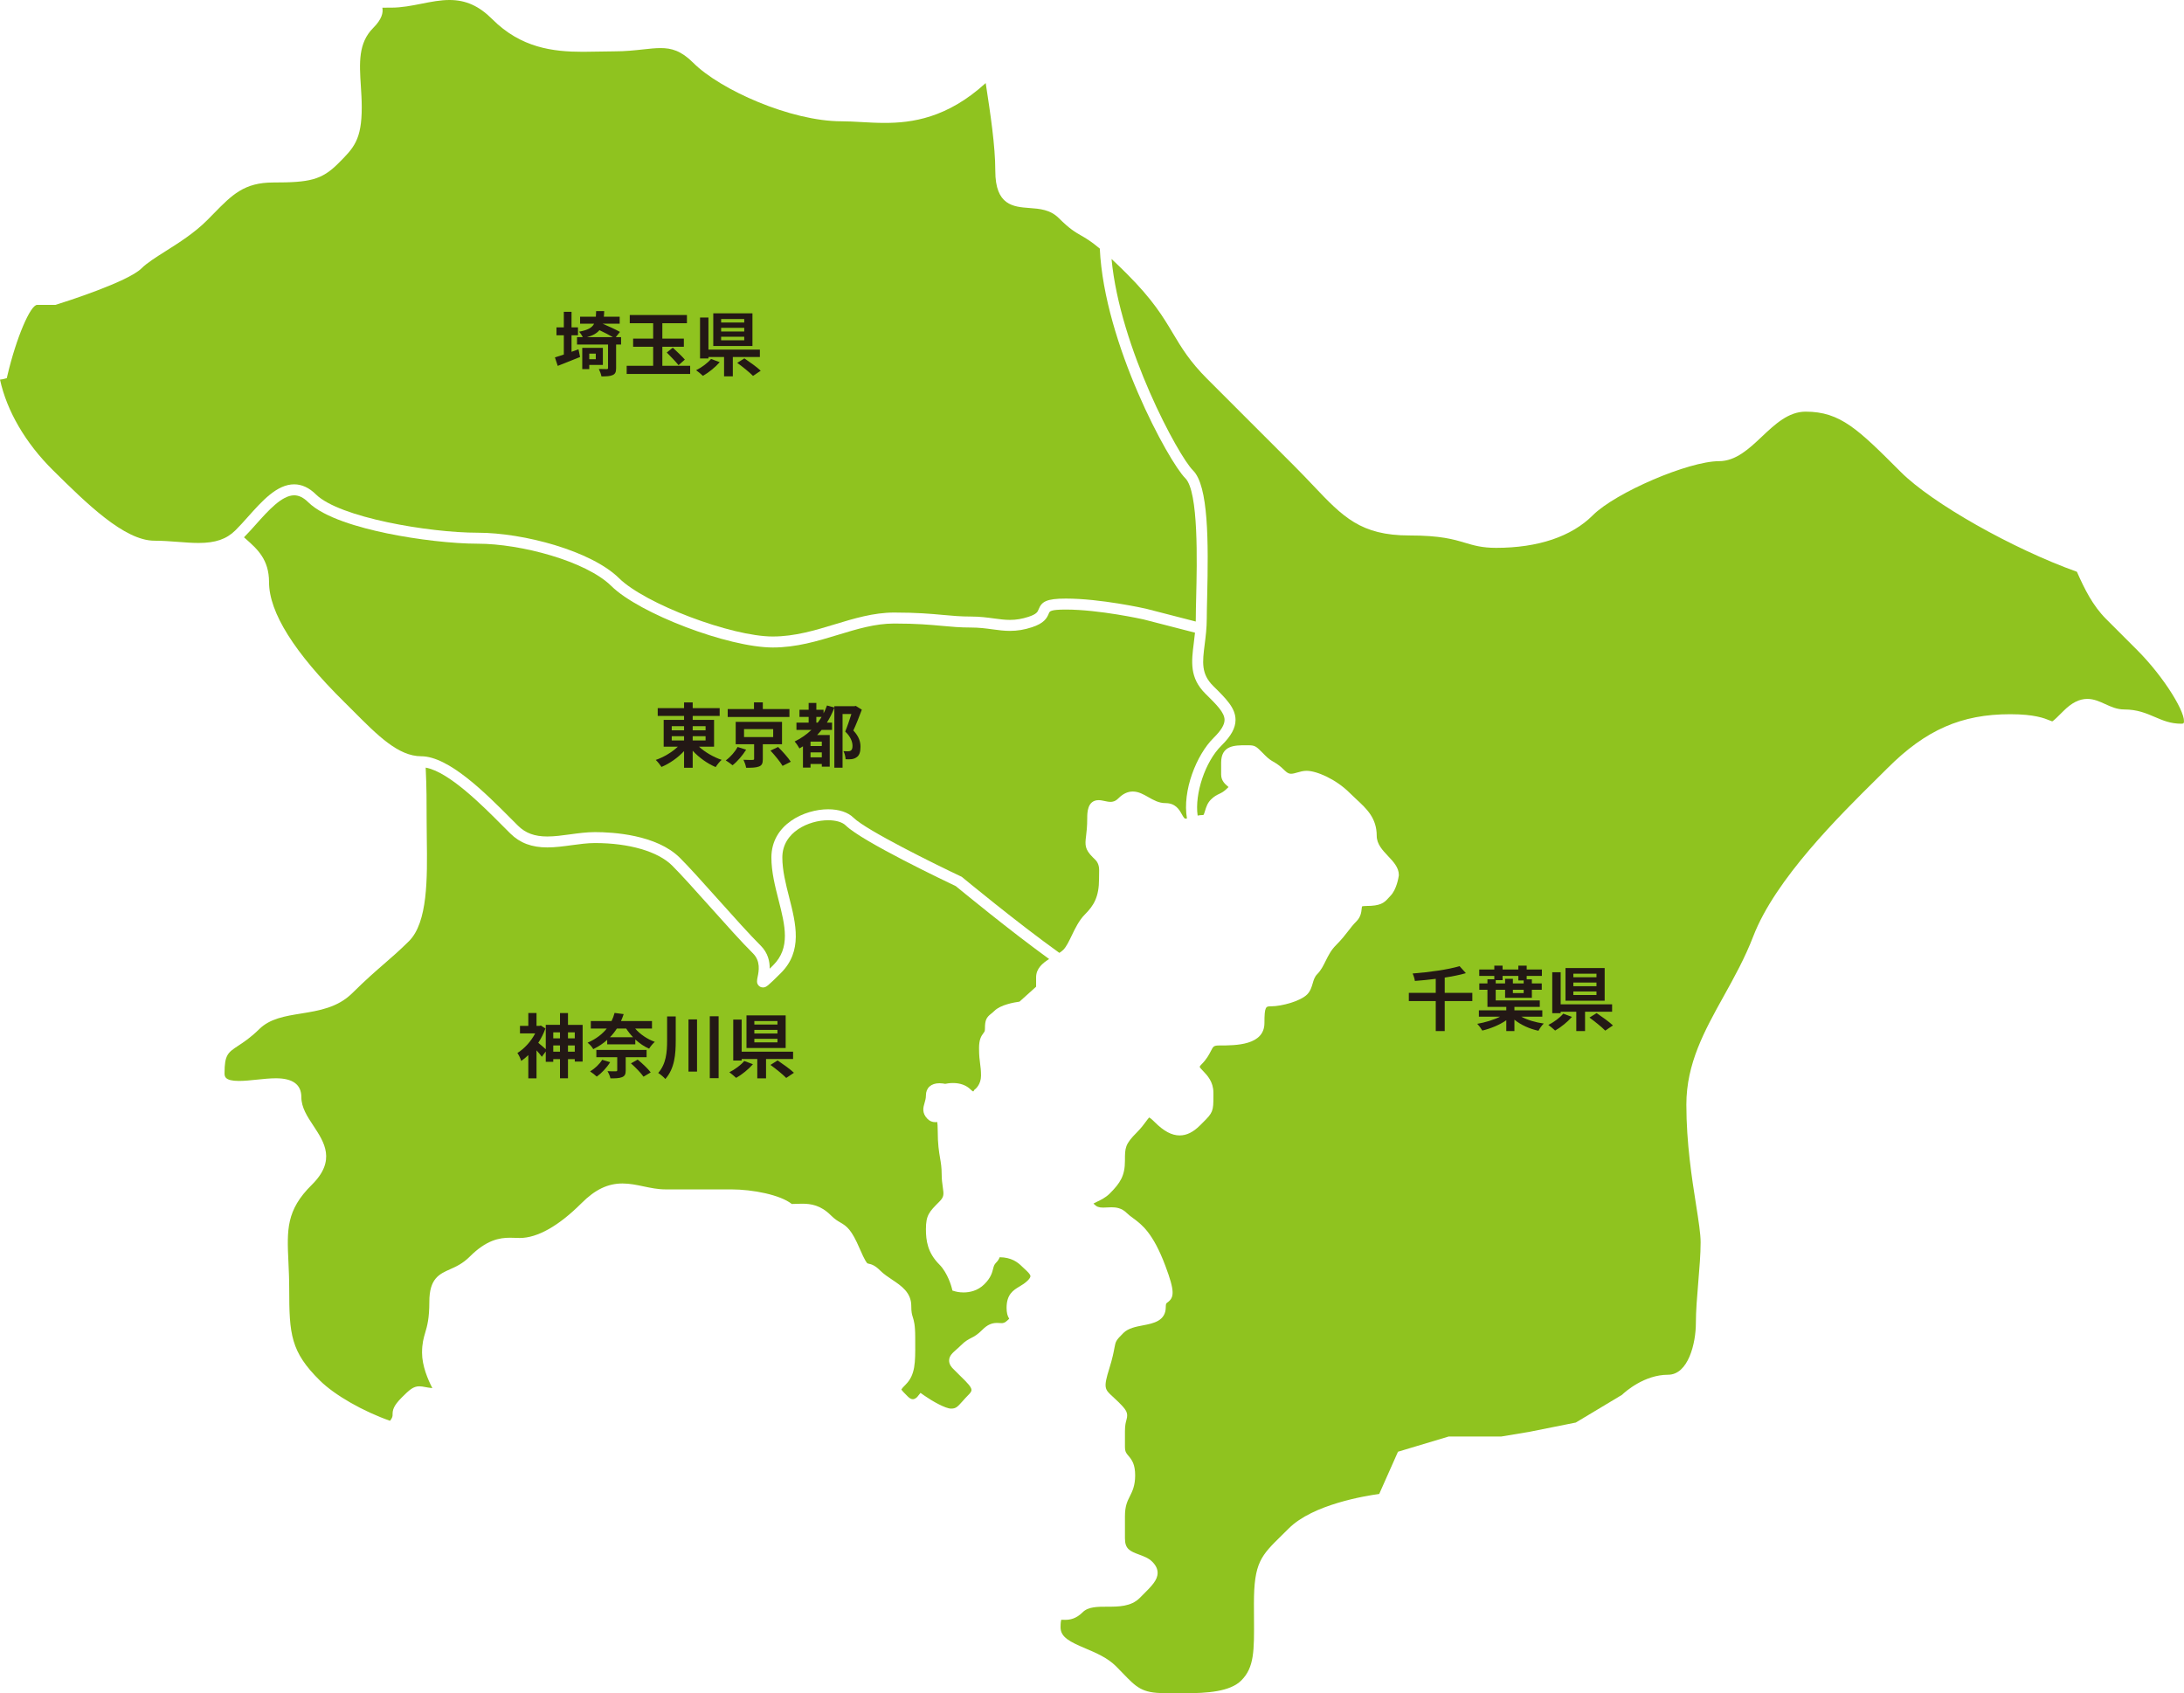 <?xml version="1.0" encoding="UTF-8"?>
<svg id="a" data-name="レイヤー 1" xmlns="http://www.w3.org/2000/svg" viewBox="0 0 799.681 620">
  <defs>
    <style>
      .b {
        fill: #231815;
      }

      .c {
        fill: #8fc31f;
      }
    </style>
  </defs>
  <path class="c" d="M433.58,620c-1.25,0-2.493-.012-3.717-.023-1.197-.01-2.375-.021-3.523-.021-8.188,0-10.224-2.112-15.144-7.215-.786-.816-1.633-1.694-2.575-2.635-3.091-3.091-7.352-4.898-11.111-6.493-5.691-2.415-9.18-4.08-9.18-7.746,0-1.709.15-2.465.245-2.772.039-.002.084-.002.136-.002.161,0,.33.006.507.011.24.008.492.016.755.016,1.712,0,3.994-.317,6.467-2.791,2.021-2.021,5.42-2.021,9.018-2.021,4.061,0,8.663-.001,11.862-3.2l.881-.878c3.53-3.514,5.661-5.636,5.664-8.308.001-1.425-.639-2.758-1.958-4.077-1.341-1.342-3.107-1.991-4.814-2.618-3.408-1.253-5.186-2.086-5.186-5.928v-8.098c0-3.742.861-5.457,1.772-7.274.921-1.835,1.966-3.916,1.966-7.675,0-4.018-1.131-5.656-2.498-7.239-.773-.895-1.24-1.436-1.24-3.35v-5.607c0-2.207.312-3.302.54-4.101.779-2.732-.039-3.706-2.998-6.663-.735-.736-1.41-1.353-2.017-1.904-2.95-2.69-3.481-3.174-1.223-10.401,1.15-3.681,1.569-5.932,1.847-7.423.455-2.444.503-2.699,3.262-5.459,1.784-1.784,4.572-2.314,7.267-2.829,3.684-.702,8.27-1.575,8.27-6.689,0-1.237.17-1.358.58-1.653,2.549-1.827,2.803-4.016-.708-13.379-4.558-12.157-8.632-15.156-11.904-17.565-.858-.632-1.598-1.177-2.259-1.837-1.857-1.857-3.954-2.095-5.573-2.095-.537,0-1.082.029-1.63.061-.477.027-.956.056-1.434.056-1.504,0-2.371-.308-3.199-1.137-.14-.14-.25-.26-.337-.361.36-.203.857-.441,1.259-.633,1.425-.681,3.198-1.53,4.683-3.015,3.853-3.853,5.572-6.501,5.572-12.01,0-4.744,0-6.019,4.394-10.414,1.506-1.506,2.553-2.927,3.317-3.965.401-.545.886-1.204,1.178-1.481.218.125.811.515,2.006,1.71,3.329,3.328,6.232,4.879,9.135,4.878,2.543,0,4.968-1.188,7.412-3.632l1.065-1.056c3.686-3.642,3.904-4.188,3.886-9.758l-.002-1.196c0-4.012-2.267-6.373-3.768-7.936-.482-.502-1.209-1.259-1.259-1.545h0c.004,0,.07-.302.701-.934,1.888-1.888,2.762-3.599,3.401-4.85.9-1.764,1.038-2.035,3.275-2.035,5.709,0,16.336,0,16.336-8.239,0-6.089.545-6.089,2.35-6.089,4.046,0,10.862-1.929,13.257-4.325,1.232-1.232,1.673-2.744,2.061-4.079.379-1.302.707-2.425,1.677-3.396,1.352-1.353,2.18-3.023,3.057-4.792.968-1.952,1.969-3.971,3.795-5.797,2.096-2.096,3.365-3.745,4.485-5.198.956-1.242,1.782-2.313,2.991-3.523,1.633-1.634,1.812-3.443,1.93-4.64.027-.279.064-.645.112-.824.143-.057.555-.176,1.519-.176,5.217,0,6.57-1.105,8.179-2.926.214-.242.443-.503.717-.777,2.276-2.276,2.986-6.851,3.059-7.365l.021-.141v-.143c0-2.734-1.992-4.843-3.916-6.884-2.055-2.178-4.181-4.43-4.181-7.443,0-6.479-3.623-9.839-7.459-13.396-.806-.746-1.639-1.518-2.473-2.352-4.98-4.98-12.052-8.063-15.748-8.063-1.253,0-2.394.33-3.401.62-.818.236-1.59.459-2.261.459-.566,0-1.278-.133-2.26-1.114-1.936-1.937-3.15-2.648-4.221-3.275-.911-.533-1.697-.994-3.034-2.331l-.937-.943c-2.256-2.276-2.726-2.749-5.042-2.761l-1.128-.003c-4.011,0-9.003,0-9.003,6.373v4.361c0,2.249,1.501,3.525,2.397,4.287.09.077.201.171.303.261-.063.073-.142.16-.242.26-1.449,1.449-2.269,1.836-3.138,2.246-.868.41-1.851.874-3.091,2.115-1.25,1.249-1.726,2.805-2.107,4.056-.16.525-.429,1.404-.624,1.567h0c-.009,0-.079.016-.207.016-.657,0-1.293.082-1.895.204-1.143-7.913,2.734-19.727,8.67-25.59,3.598-3.554,5.203-6.47,5.203-9.456,0-4.343-3.425-7.724-8.163-12.405-4.497-4.442-3.952-8.746-3.126-15.262.358-2.822.764-6.022.764-9.619,0-1.954.063-4.565.136-7.588.494-20.435.502-40.855-5.174-46.46-5.374-5.307-26.77-44.871-29.836-77.431,1.703,1.581,3.569,3.387,5.63,5.447,9.542,9.542,13.259,15.768,16.855,21.79,3.15,5.275,6.125,10.257,12.613,16.745l31.736,31.735c2.62,2.62,4.98,5.108,7.063,7.304,10.78,11.362,17.287,18.22,35.159,18.22,11.397,0,16.164,1.422,20.371,2.676,3.205.956,6.232,1.858,11.364,1.858,15.375,0,27.624-4.123,35.423-11.923,8.333-8.332,35.093-19.812,46.182-19.812,6.208,0,11.054-4.573,15.741-8.996,4.76-4.493,9.683-9.138,15.994-9.138,12.768,0,19.23,6.462,34.844,22.076,11.454,11.452,40.815,28.072,64.501,36.556,2.803,6.333,5.794,12.395,10.705,17.307l11.31,11.309c10.257,10.257,18.31,23.785,17.067,26.786-.084.203-.571.233-.855.233-3.938,0-6.712-1.189-9.649-2.447-3.18-1.363-6.469-2.773-11.232-2.773-2.686,0-4.879-1.004-7-1.975-2.032-.93-4.132-1.892-6.533-1.892-2.943,0-5.728,1.416-8.768,4.456-1.964,1.964-3.527,3.527-4.077,3.778-.18-.043-.575-.205-.898-.338-1.95-.8-5.58-2.289-14.483-2.289-17.894,0-30.909,5.716-44.921,19.729-1.113,1.113-2.357,2.341-3.704,3.673-13.993,13.828-37.412,36.973-45.471,57.927-3.052,7.936-7.001,15.047-10.82,21.924-7.033,12.663-13.675,24.624-13.675,39.697,0,14.119,2.044,27.102,3.536,36.583.94,5.981,1.684,10.704,1.684,13.876,0,4.267-.439,9.532-.863,14.624-.432,5.173-.877,10.522-.877,14.956,0,7.296-2.761,18.87-10.17,18.87-8.708,0-15.645,6.183-16.891,7.365l-16.904,10.142-17.06,3.413-10.211,1.701h-19.269l-18.565,5.57-6.876,15.466c-4.972.672-24.285,3.792-33.105,12.612-.928.927-1.788,1.772-2.588,2.556-7.615,7.47-10.18,9.986-10.18,24.966,0,1.843.012,3.578.024,5.214.083,12.094.126,18.164-4.654,22.945-4.109,4.108-12.482,4.674-20.92,4.674Z"/>
  <path class="c" d="M282.979,233.065c-15.239,0-46.814-11.969-56.309-21.345-10.089-9.964-34.895-16.657-51.733-16.657-17.937,0-50.723-5.598-59.268-14.037-2.473-2.443-5.151-3.681-7.958-3.681-6.298,0-11.709,6.059-16.942,11.919-1.587,1.777-3.085,3.455-4.565,4.916-3.289,3.248-7.325,4.634-13.496,4.634h-0c-2.386,0-4.869-.19-7.498-.392-2.803-.215-5.701-.437-8.673-.437-11.016,0-24.857-13.669-37.068-25.729-10.106-9.981-16.955-21.706-19.469-33.258.783-.083,1.25-.203,1.324-.223l1.16-.312.275-1.17c3.162-13.429,8.331-25.659,10.847-25.659h6.709l.293-.091c2.669-.834,26.225-8.295,31.231-13.302,1.937-1.937,5.117-3.947,8.8-6.275,4.941-3.123,10.54-6.662,15.208-11.33.828-.827,1.622-1.639,2.394-2.427,6.714-6.858,11.15-11.388,21.793-11.388,13.251,0,17.709-.87,23.828-6.992,5.72-5.719,8.592-8.59,8.592-20.627,0-2.591-.166-5.173-.327-7.671-.545-8.458-1.015-15.763,4.54-21.318,3.175-3.175,3.69-5.596,3.333-7.404.87-.01,1.978-.01,3.248-.01,3.819,0,7.528-.734,11.116-1.445,3.524-.697,6.854-1.356,10.219-1.356,5.976,0,10.804,2.163,15.655,7.014,10.508,10.507,22.185,11.955,33.239,11.955,1.935,0,3.866-.041,5.79-.082,1.879-.041,3.749-.081,5.606-.081,4.112,0,7.566-.378,10.613-.712,2.392-.262,4.457-.488,6.391-.488,3.944-0,7.491.92,11.983,5.413,9.894,9.894,35.742,21.395,54.24,21.395,2.3,0,4.694.135,7.229.278,2.763.156,5.619.317,8.61.317,9.837-0,22.854-1.69,36.981-14.592,1.731,11.301,3.514,22.976,3.514,32.166,0,12.658,6.635,13.149,12.489,13.582,3.749.277,7.624.564,10.768,3.707,3.948,3.949,5.983,5.116,8.137,6.352,1.679.963,3.568,2.047,6.869,4.797,1.625,34.831,25.289,78.151,31.311,84.098,4.914,4.853,4.282,30.957,3.979,43.502-.074,3.049-.137,5.682-.137,7.685,0,.421-.006.844-.02,1.278l-18.189-4.686c-.735-.166-16.704-3.717-29.361-3.717-7.245,0-8.877,1.163-9.983,3.944-.357.898-.694,1.746-3.71,2.733-2.356.771-4.513,1.129-6.789,1.129-1.936,0-3.838-.258-5.851-.531-2.411-.327-5.143-.698-8.447-.698-3.784,0-6.728-.27-10.138-.584-4.477-.412-9.551-.878-17.983-.878-7.522,0-14.737,2.194-21.714,4.315-7.203,2.19-14.651,4.455-22.686,4.455Z"/>
  <path class="c" d="M281.825,354.702c.045-2.584-.573-5.768-3.353-8.513-3.753-3.707-9.693-10.343-15.438-16.76-5.593-6.248-10.876-12.151-14.162-15.395-8.543-8.438-24.535-9.349-31.013-9.349-3.061,0-6.15.422-9.138.83-2.912.398-5.663.773-8.312.773-4.661,0-7.973-1.218-10.738-3.948-.836-.825-1.75-1.744-2.729-2.728-8.999-9.039-22.597-22.7-32.724-22.7-8.36,0-15.947-7.616-24.733-16.434-1.136-1.14-2.286-2.295-3.456-3.449-18.262-18.035-27.522-32.798-27.522-43.88,0-8.302-4.318-12.12-8.494-15.812-.226-.2-.452-.399-.679-.602,1.473-1.479,2.977-3.164,4.435-4.796,4.427-4.957,9.444-10.576,13.942-10.576,1.736,0,3.415.825,5.133,2.522,5.765,5.692,18.87,9.346,28.849,11.409,11.129,2.301,24.179,3.787,33.244,3.787,15.711,0,39.66,6.365,48.908,15.498,10.224,10.096,42.83,22.505,59.134,22.505,8.633,0,16.372-2.353,23.856-4.629,7.004-2.13,13.62-4.142,20.544-4.142,8.248,0,13.224.457,17.615.861,3.508.322,6.538.601,10.506.601,3.033,0,5.51.336,7.906.662,2.152.292,4.184.568,6.392.567,2.713,0,5.267-.422,8.038-1.329,4.435-1.45,5.493-3.298,6.196-5.068.313-.788.56-1.409,6.248-1.409,12.205,0,28.259,3.569,28.419,3.605l18.855,4.858c-.129,1.291-.286,2.531-.439,3.742-.87,6.869-1.621,12.801,4.291,18.639,4.046,3.996,6.969,6.883,6.969,9.545,0,1.799-1.273,3.895-4.008,6.595-6.309,6.231-11.517,19.422-9.756,29.511-.188.034-.359.054-.51.054-.253,0-.304-.052-.359-.106-.4-.4-.725-.979-1.069-1.591-.891-1.586-2.238-3.982-5.959-3.982-2.401,0-4.357-1.115-6.249-2.192-1.77-1.009-3.6-2.051-5.688-2.051-1.873,0-3.604.82-5.291,2.507-1.136,1.136-2.128,1.282-2.866,1.282-.71,0-1.45-.16-2.166-.314-.716-.154-1.456-.313-2.188-.313-4.175,0-4.175,4.743-4.175,6.529,0,3.136-.252,5.183-.436,6.676-.399,3.237-.452,4.792,2.467,7.71.339.339.64.634.907.896q1.478,1.447,1.423,4.016c-.017.803-.038,1.79-.038,3.031,0,6.534-1.897,9.709-5.173,12.986-2.144,2.143-3.564,5.1-4.818,7.71-1.022,2.128-1.988,4.138-3.106,5.256-.387.387-.886.758-1.427,1.113-15.479-11.09-35.347-27.522-35.55-27.69l-.195-.162-.229-.108c-9.382-4.432-34.75-16.938-39.405-21.537-2.015-1.99-5.312-3.086-9.284-3.086-8.628,0-20.78,5.482-20.78,17.671,0,5.238,1.329,10.457,2.615,15.504,2.402,9.432,4.477,17.577-2.017,23.99-.426.421-.835.824-1.222,1.205Z"/>
  <path class="c" d="M142.819,520.244c-9.873-3.452-20.28-9.403-25.677-14.731-10.701-10.567-11.245-16.9-11.245-33.656,0-3.531-.151-6.798-.284-9.681-.547-11.867-.877-19.03,8.57-28.359,8.984-8.873,4.538-15.603.614-21.54-2.293-3.471-4.46-6.75-4.46-10.577,0-4.56-3.126-6.872-9.291-6.872-2.187,0-4.622.253-6.977.498-2.253.234-4.583.476-6.562.476-5.291,0-5.291-1.729-5.291-2.872,0-6.718,1.265-7.55,5.021-10.022,2.052-1.351,4.605-3.032,7.706-6.094,3.897-3.849,9.429-4.744,15.285-5.692,6.584-1.066,13.393-2.168,18.754-7.463,5.08-5.016,8.443-7.933,11.696-10.753,2.839-2.462,5.522-4.788,9.025-8.248,6.979-6.893,6.763-23.135,6.572-37.466-.029-2.193-.058-4.325-.058-6.345,0-6.933,0-12.546-.354-19.77,8.474,1.513,20.726,13.821,28.235,21.364.988.992,1.91,1.919,2.754,2.752,3.527,3.483,7.834,5.104,13.555,5.104,2.921-0,5.937-.412,8.854-.811,2.855-.39,5.808-.793,8.596-.793,12.461,0,23.001,3.063,28.195,8.193,3.198,3.159,8.441,9.016,13.992,15.217,5.785,6.462,11.767,13.145,15.608,16.938,2.93,2.894,2.196,6.52,1.757,8.686-.246,1.214-.44,2.173.283,3.057.406.496,1.008.78,1.654.78h.001c1.236-0,1.735-.494,6.515-5.215,8.13-8.028,5.565-18.096,3.085-27.833-1.225-4.808-2.491-9.78-2.491-14.515,0-9.422,9.806-13.66,16.77-13.66,2.868,0,5.225.703,6.466,1.929,5.899,5.826,37.04,20.665,40.284,22.202,2.042,1.685,19.644,16.162,34.172,26.688-2.427,1.519-4.776,3.49-4.776,6.706v3.432l-6.074,5.467c-1.999.273-6.97,1.156-9.187,3.375-.484.484-.887.801-1.242,1.081-1.669,1.313-2.225,2.274-2.225,5.376,0,.971-.145,1.161-.533,1.666-.858,1.121-1.629,2.387-1.629,5.537,0,2.751.212,4.335.399,5.733.166,1.237.322,2.406.322,4.351,0,3.205-2.014,4.831-2.1,4.898l-.35.277-.22.414c-.027.043-.126.153-.181.184,0-.017-.33-.093-.939-.703-1.562-1.562-3.795-2.387-6.458-2.387-1.232,0-2.277.174-2.882.304-.495-.104-1.264-.228-2.1-.228-3.047,0-4.94,1.704-4.94,4.446,0,1.084-.255,1.942-.501,2.772-.46,1.548-1.09,3.667,1.087,5.845.788.789,1.737,1.189,2.82,1.189.27,0,.515-.024.734-.055.089.523.182,1.484.182,3.215,0,4.927.456,7.614.857,9.984.313,1.847.583,3.441.583,5.863,0,1.929.226,3.495.407,4.754.386,2.677.516,3.579-1.262,5.357-3.672,3.673-4.908,4.91-4.908,10.059,0,4.171.595,8.625,4.908,12.939,3.152,3.153,4.504,8.386,4.518,8.439l.283,1.116,1.107.319c.129.037,1.312.361,2.967.361,2.103,0,5.135-.526,7.64-3.032,2.352-2.352,2.827-4.237,3.174-5.614.252-1.0.391-1.552,1.148-2.31.63-.63,1.047-1.283,1.248-1.935,4.283.039,6.615,1.821,8.17,3.376.325.324.679.649,1.039.979.914.835,2.05,1.874,2.065,2.57.009.38-.327.929-.944,1.547-1.026,1.026-2.072,1.653-3.083,2.26-2.206,1.323-4.707,2.823-4.707,7.798,0,1.724.31,3.03.958,3.976-.119.12-.244.244-.372.372-1.252,1.253-1.926,1.253-2.417,1.253-.242,0-.479-.018-.717-.033-.326-.021-.651-.042-.983-.042-1.952,0-3.57.748-5.247,2.425-1.917,1.917-2.994,2.472-4.134,3.06-1.103.568-2.242,1.155-3.789,2.703-.605.605-1.189,1.12-1.705,1.574-1.388,1.222-2.586,2.277-2.638,3.929-.05,1.577,1.088,2.714,1.462,3.088l2.161,2.161c.342.342.68.675,1.009.999,1.831,1.803,3.561,3.506,3.565,4.605.001.448-.326,1.004-.974,1.652-.942.942-1.681,1.772-2.332,2.505-1.882,2.118-2.446,2.671-4.177,2.671-2.044,0-6.879-2.737-9.659-4.681l-1.536-1.074-1.172,1.463c-.001-0-.75.85-1.641.85-.565,0-1.193-.341-1.866-1.015-1.023-1.023-2.078-2.078-2.327-2.548.163-.309.702-.923,1.606-1.827,3.526-3.526,3.505-8.136,3.474-15.115l-.006-2.148c0-4.583-.477-6.104-.898-7.446-.303-.968-.543-1.732-.543-4.079,0-4.912-3.705-7.382-6.974-9.561-1.532-1.022-3.117-2.078-4.418-3.379-1.903-1.903-3.168-2.291-4.3-2.525-.124-.025-.292-.06-.335-.08-.216-.125-.931-.903-2.864-5.413-2.973-6.937-4.652-8.174-7.146-9.617-.967-.56-1.967-1.139-3.363-2.535-3.774-3.774-7.32-4.295-10.589-4.295-.721,0-1.455.026-2.208.053-.509.018-1.026.037-1.556.047-4.218-3.357-14.328-5.342-22.196-5.342h-24.017c-2.846,0-5.5-.56-8.065-1.101-2.482-.523-5.049-1.065-7.697-1.065-5.398,0-10.026,2.22-15.005,7.199-8.345,8.345-16.161,12.756-22.602,12.756-.543,0-1.093-.021-1.655-.042-.637-.024-1.287-.048-1.956-.048-3.857,0-8.62.82-14.703,6.903-2.58,2.58-5.057,3.681-7.242,4.652-3.896,1.732-7.575,3.368-7.575,11.883,0,6.191-.793,8.888-1.493,11.268-.604,2.054-1.175,3.994-1.175,7.411,0,4.769,2.124,9.779,3.774,12.951-1.123-.116-1.967-.273-2.672-.404-.763-.141-1.421-.263-2.09-.263-2.241,0-3.669,1.328-6.432,4.09-3.126,3.126-3.373,4.645-3.37,6.305 0.0.546.001,1.032-.927,2.23Z"/>
  <g>
    <path class="b" d="M209.272,128.818c.846-.308,1.693-.616,2.54-.924l.59,2.822c-2.771,1.129-5.799,2.309-8.185,3.259l-1.026-3.105c.924-.283,2.027-.642,3.258-1.052v-7.056h-2.693v-2.899h2.693v-5.696h2.823v5.696h2.361v2.899h-2.361v6.055ZM227.412,126.149h-1.822v8.647c0,1.411-.282,2.104-1.257,2.54-.949.436-2.283.488-4.105.488-.154-.821-.564-1.924-.975-2.72,1.205.051,2.488.051,2.873.051s.513-.103.513-.41v-8.595h-11.366v-2.694h2.103c-.307-.692-.898-1.54-1.359-2.001,3.207-.59,4.747-1.436,5.516-2.925h-5.132v-2.566h5.773c.051-.616.077-1.308.102-2.052h2.951c-.026.718-.051,1.411-.128,2.052h5.798v2.566h-6.235c2.079.898,4.85,2.155,6.338,3.002l-1.539,1.924h1.949v2.694ZM215.763,133.616v1.539h-2.566v-7.774h7.544v6.235h-4.978ZM224.436,123.455c-1.308-.77-3.259-1.745-4.952-2.566-.949,1.129-2.361,1.976-4.567,2.566h9.519ZM215.763,129.485v2.053h2.387v-2.053h-2.387Z"/>
    <path class="b" d="M252.706,133.949v2.977h-23.246v-2.977h9.699v-6.979h-7.338v-2.977h7.338v-5.645h-8.57v-3.002h20.937v3.002h-9.007v5.645h7.878v2.977h-7.878v6.979h10.186ZM246.343,127.304c1.386,1.309,3.413,3.182,4.414,4.362l-2.31,2.053c-.924-1.206-2.899-3.207-4.311-4.644l2.207-1.771Z"/>
    <path class="b" d="M263.53,132.615c-1.642,1.873-4.054,3.823-6.158,5.003-.666-.642-1.796-1.566-2.488-2.053,2.052-1.026,4.335-2.72,5.465-4.131l3.181,1.18ZM268.328,130.716v7.081h-3.207v-7.081h-5.722v.539h-3.078v-14.984h3.078v11.751h18.834v2.694h-9.905ZM275.513,126.688h-14.343v-11.957h14.343v11.957ZM272.51,116.809h-8.467v1.283h8.467v-1.283ZM272.51,120.043h-8.467v1.334h8.467v-1.334ZM272.51,123.301h-8.467v1.308h8.467v-1.308ZM272.562,131.229c1.898,1.283,4.618,3.208,5.978,4.516l-2.822,1.899c-1.206-1.257-3.823-3.361-5.773-4.773l2.618-1.642Z"/>
  </g>
  <g>
    <path class="b" d="M255.939,273.408c2.181,2.001,5.311,3.823,8.288,4.823-.718.616-1.694,1.847-2.181,2.643-3.003-1.257-6.082-3.464-8.416-5.979v6.235h-3.157v-6.106c-2.309,2.463-5.286,4.542-8.262,5.799-.488-.745-1.437-1.95-2.103-2.567,2.925-1,5.952-2.822,8.082-4.849h-5.184v-9.802h7.467v-1.462h-9.648v-2.847h9.648v-2.104h3.157v2.104h9.878v2.847h-9.878v1.462h7.825v9.802h-5.516ZM245.959,267.404h4.515v-1.514h-4.515v1.514ZM245.959,271.124h4.515v-1.565h-4.515v1.565ZM253.631,265.89v1.514h4.72v-1.514h-4.72ZM258.351,269.559h-4.72v1.565h4.72v-1.565Z"/>
    <path class="b" d="M273.202,274.511c-1.283,2.052-3.181,4.311-4.977,5.696-.667-.564-1.796-1.359-2.489-1.771,1.72-1.231,3.489-3.284,4.336-4.926l3.13,1.001ZM289.059,262.529h-22.605v-2.899h9.622v-2.463h3.233v2.463h9.75v2.899ZM279.31,272.51v5.414c0,1.539-.283,2.309-1.411,2.745-1.129.436-2.642.461-4.696.461-.154-.898-.564-2.078-.975-2.925,1.308.051,2.925.078,3.335.051.462-.026.564-.102.564-.436v-5.311h-6.748v-8.185h16.96v8.185h-7.03ZM272.433,269.893h10.674v-2.925h-10.674v2.925ZM284.902,273.51c1.591,1.591,3.67,3.901,4.645,5.414l-3.003,1.514c-.872-1.488-2.822-3.874-4.439-5.593l2.796-1.335Z"/>
    <path class="b" d="M315.56,259.861c-.924,2.463-2.052,5.362-3.105,7.62,2.181,2.284,2.617,4.311,2.617,5.953,0,1.925-.41,3.181-1.437,3.849-.461.359-1.103.59-1.796.693-.59.077-1.436.077-2.232.026-.026-.821-.307-2.13-.77-2.951.615.051,1.154.051,1.617.051.385,0,.77-.077,1.026-.231.488-.283.667-.898.667-1.745,0-1.41-.59-3.284-2.669-5.259.771-1.848,1.643-4.44,2.259-6.415h-3.233v19.654h-3.002v-21.963c-.771,1.949-1.668,3.798-2.745,5.465h1.898v2.668h-3.823c-.539.667-1.078,1.257-1.642,1.874h4.618v11.571h-2.898v-.975h-4.131v1.308h-2.771v-7.775c-.437.283-.873.539-1.283.77-.334-.641-1.206-1.924-1.771-2.539,2.283-1.104,4.336-2.515,6.133-4.234h-5.465v-2.668h4.464v-2.104h-3.361v-2.617h3.361v-2.489h2.823v2.489h2.642v1.308c.488-.898.873-1.873,1.257-2.874l2.694.744v-.487h7.389l.462-.103,2.207,1.386ZM300.909,271.561h-4.131v1.617h4.131v-1.617ZM300.909,277.308v-1.822h-4.131v1.822h4.131ZM299.42,264.608c.488-.667.95-1.36,1.411-2.104h-1.924v2.104h.512Z"/>
  </g>
  <g>
    <path class="b" d="M213.33,375.281v13.419h-2.874v-.897h-2.488v7.03h-2.925v-7.03h-2.464v1h-2.745v-3.798l-1.437,1.95c-.436-.615-1.205-1.54-1.949-2.361v10.263h-3.003v-8.518c-.847.821-1.719,1.539-2.591,2.129-.257-.821-.949-2.335-1.411-2.899,2.54-1.565,5.004-4.259,6.517-7.184h-5.568v-2.745h3.054v-4.721h3.003v4.721h1.051l.539-.129,1.668,1.078c-.641,1.847-1.565,3.618-2.617,5.26.77.59,2.052,1.719,2.745,2.335v-8.929h5.209v-4.311h2.925v4.336h5.362ZM202.58,378.001v2.207h2.464v-2.207h-2.464ZM205.043,385.083v-2.284h-2.464v2.284h2.464ZM207.968,378.001v2.207h2.488v-2.207h-2.488ZM210.456,385.083v-2.284h-2.488v2.284h2.488Z"/>
    <path class="b" d="M232.57,376.615c1.771,2.079,4.439,3.874,7.184,4.875-.693.59-1.642,1.745-2.078,2.489-1.822-.771-3.541-1.976-5.055-3.362v1.771h-10.289v-1.642c-1.411,1.283-3.105,2.437-5.106,3.413-.385-.744-1.386-1.874-2.079-2.361,3.131-1.36,5.389-3.157,7.031-5.184h-5.85v-2.745h7.594c.488-.975.847-1.976,1.104-2.976l3.335.436c-.283.873-.616,1.694-.976,2.54h11.342v2.745h-6.158ZM223.41,388.931c-1.232,2.027-3.182,4.054-4.901,5.286-.564-.539-1.72-1.462-2.438-1.899,1.72-1.051,3.464-2.668,4.414-4.259l2.925.873ZM229.106,387.109v4.849c0,1.386-.334,2.053-1.36,2.464-1.051.41-2.412.436-4.233.436-.154-.821-.641-1.898-1.078-2.642,1.206.077,2.669.077,3.054.051.41,0,.513-.103.513-.41v-4.747h-7.646v-2.669h18.397v2.669h-7.646ZM225.873,376.615c-.718,1.103-1.539,2.181-2.54,3.182h8.468c-.95-.976-1.796-2.053-2.515-3.182h-3.413ZM233.493,387.982c1.642,1.359,3.772,3.335,4.772,4.695l-2.642,1.566c-.898-1.308-2.925-3.413-4.594-4.875l2.464-1.385Z"/>
    <path class="b" d="M247.421,372.176v8.852c0,4.978-.385,10.186-3.798,14.062-.59-.693-1.822-1.72-2.617-2.207,2.925-3.335,3.258-7.645,3.258-11.88v-8.826h3.157ZM255.221,373.28v19.09h-3.13v-19.09h3.13ZM263.124,372.125v22.656h-3.233v-22.656h3.233Z"/>
    <path class="b" d="M275.692,389.675c-1.642,1.873-4.054,3.823-6.158,5.003-.666-.641-1.796-1.565-2.488-2.052,2.052-1.027,4.335-2.72,5.465-4.131l3.181,1.181ZM280.489,387.776v7.082h-3.207v-7.082h-5.722v.539h-3.079v-14.984h3.079v11.752h18.834v2.693h-9.905ZM287.674,383.748h-14.343v-11.956h14.343v11.956ZM284.672,373.869h-8.467v1.283h8.467v-1.283ZM284.672,377.103h-8.467v1.334h8.467v-1.334ZM284.672,380.361h-8.467v1.308h8.467v-1.308ZM284.724,388.289c1.898,1.283,4.618,3.208,5.978,4.516l-2.822,1.898c-1.206-1.257-3.823-3.361-5.773-4.772l2.618-1.642Z"/>
  </g>
  <g>
    <path class="b" d="M539.097,366.546h-10.109v10.981h-3.284v-10.981h-9.853v-3.002h9.853v-5.132c-2.566.334-5.184.591-7.646.771-.077-.796-.488-2.027-.822-2.72,6.133-.488,13.009-1.437,17.192-2.694l2.309,2.566c-2.283.667-4.952,1.181-7.748,1.617v5.594h10.109v3.002Z"/>
    <path class="b" d="M557.028,372.268c2.181,1.206,5.235,2.104,8.236,2.515-.693.616-1.514,1.822-1.95,2.643-3.258-.693-6.44-2.13-8.801-4.055v4.157h-2.976v-3.951c-2.437,1.693-5.721,3.053-8.775,3.771-.437-.744-1.257-1.847-1.873-2.463,2.873-.488,6.081-1.437,8.364-2.618h-7.748v-2.334h10.032v-1.257h-6.902v-6.261h-2.976v-2.334h2.976v-1.515h2.515v-1.231h-5.516v-2.335h5.516v-1.411h3.027v1.411h5.773v-1.411h3.054v1.411h5.567v2.335h-5.567v1.256h1.898v1.489h3.618v2.334h-3.618v2.951h-9.802v-2.951h-3.437v3.901h16.139v2.361h-9.288v1.257h10.212v2.334h-7.697ZM547.663,360.081h3.437v-1.669h2.848v1.669h3.952v-1.078h-1.95v-1.668h-5.773v1.565h-2.514v1.181ZM557.901,362.415h-3.952v1.206h3.952v-1.206Z"/>
    <path class="b" d="M575.574,372.345c-1.642,1.873-4.054,3.823-6.158,5.003-.666-.641-1.796-1.565-2.488-2.052,2.052-1.027,4.335-2.72,5.465-4.131l3.181,1.181ZM580.372,370.446v7.082h-3.207v-7.082h-5.722v.539h-3.079v-14.984h3.079v11.752h18.834v2.693h-9.905ZM587.557,366.418h-14.343v-11.956h14.343v11.956ZM584.555,356.539h-8.467v1.283h8.467v-1.283ZM584.555,359.773h-8.467v1.334h8.467v-1.334ZM584.555,363.031h-8.467v1.308h8.467v-1.308ZM584.607,370.959c1.898,1.283,4.618,3.208,5.978,4.516l-2.822,1.898c-1.206-1.256-3.823-3.361-5.773-4.772l2.618-1.642Z"/>
  </g>
</svg>